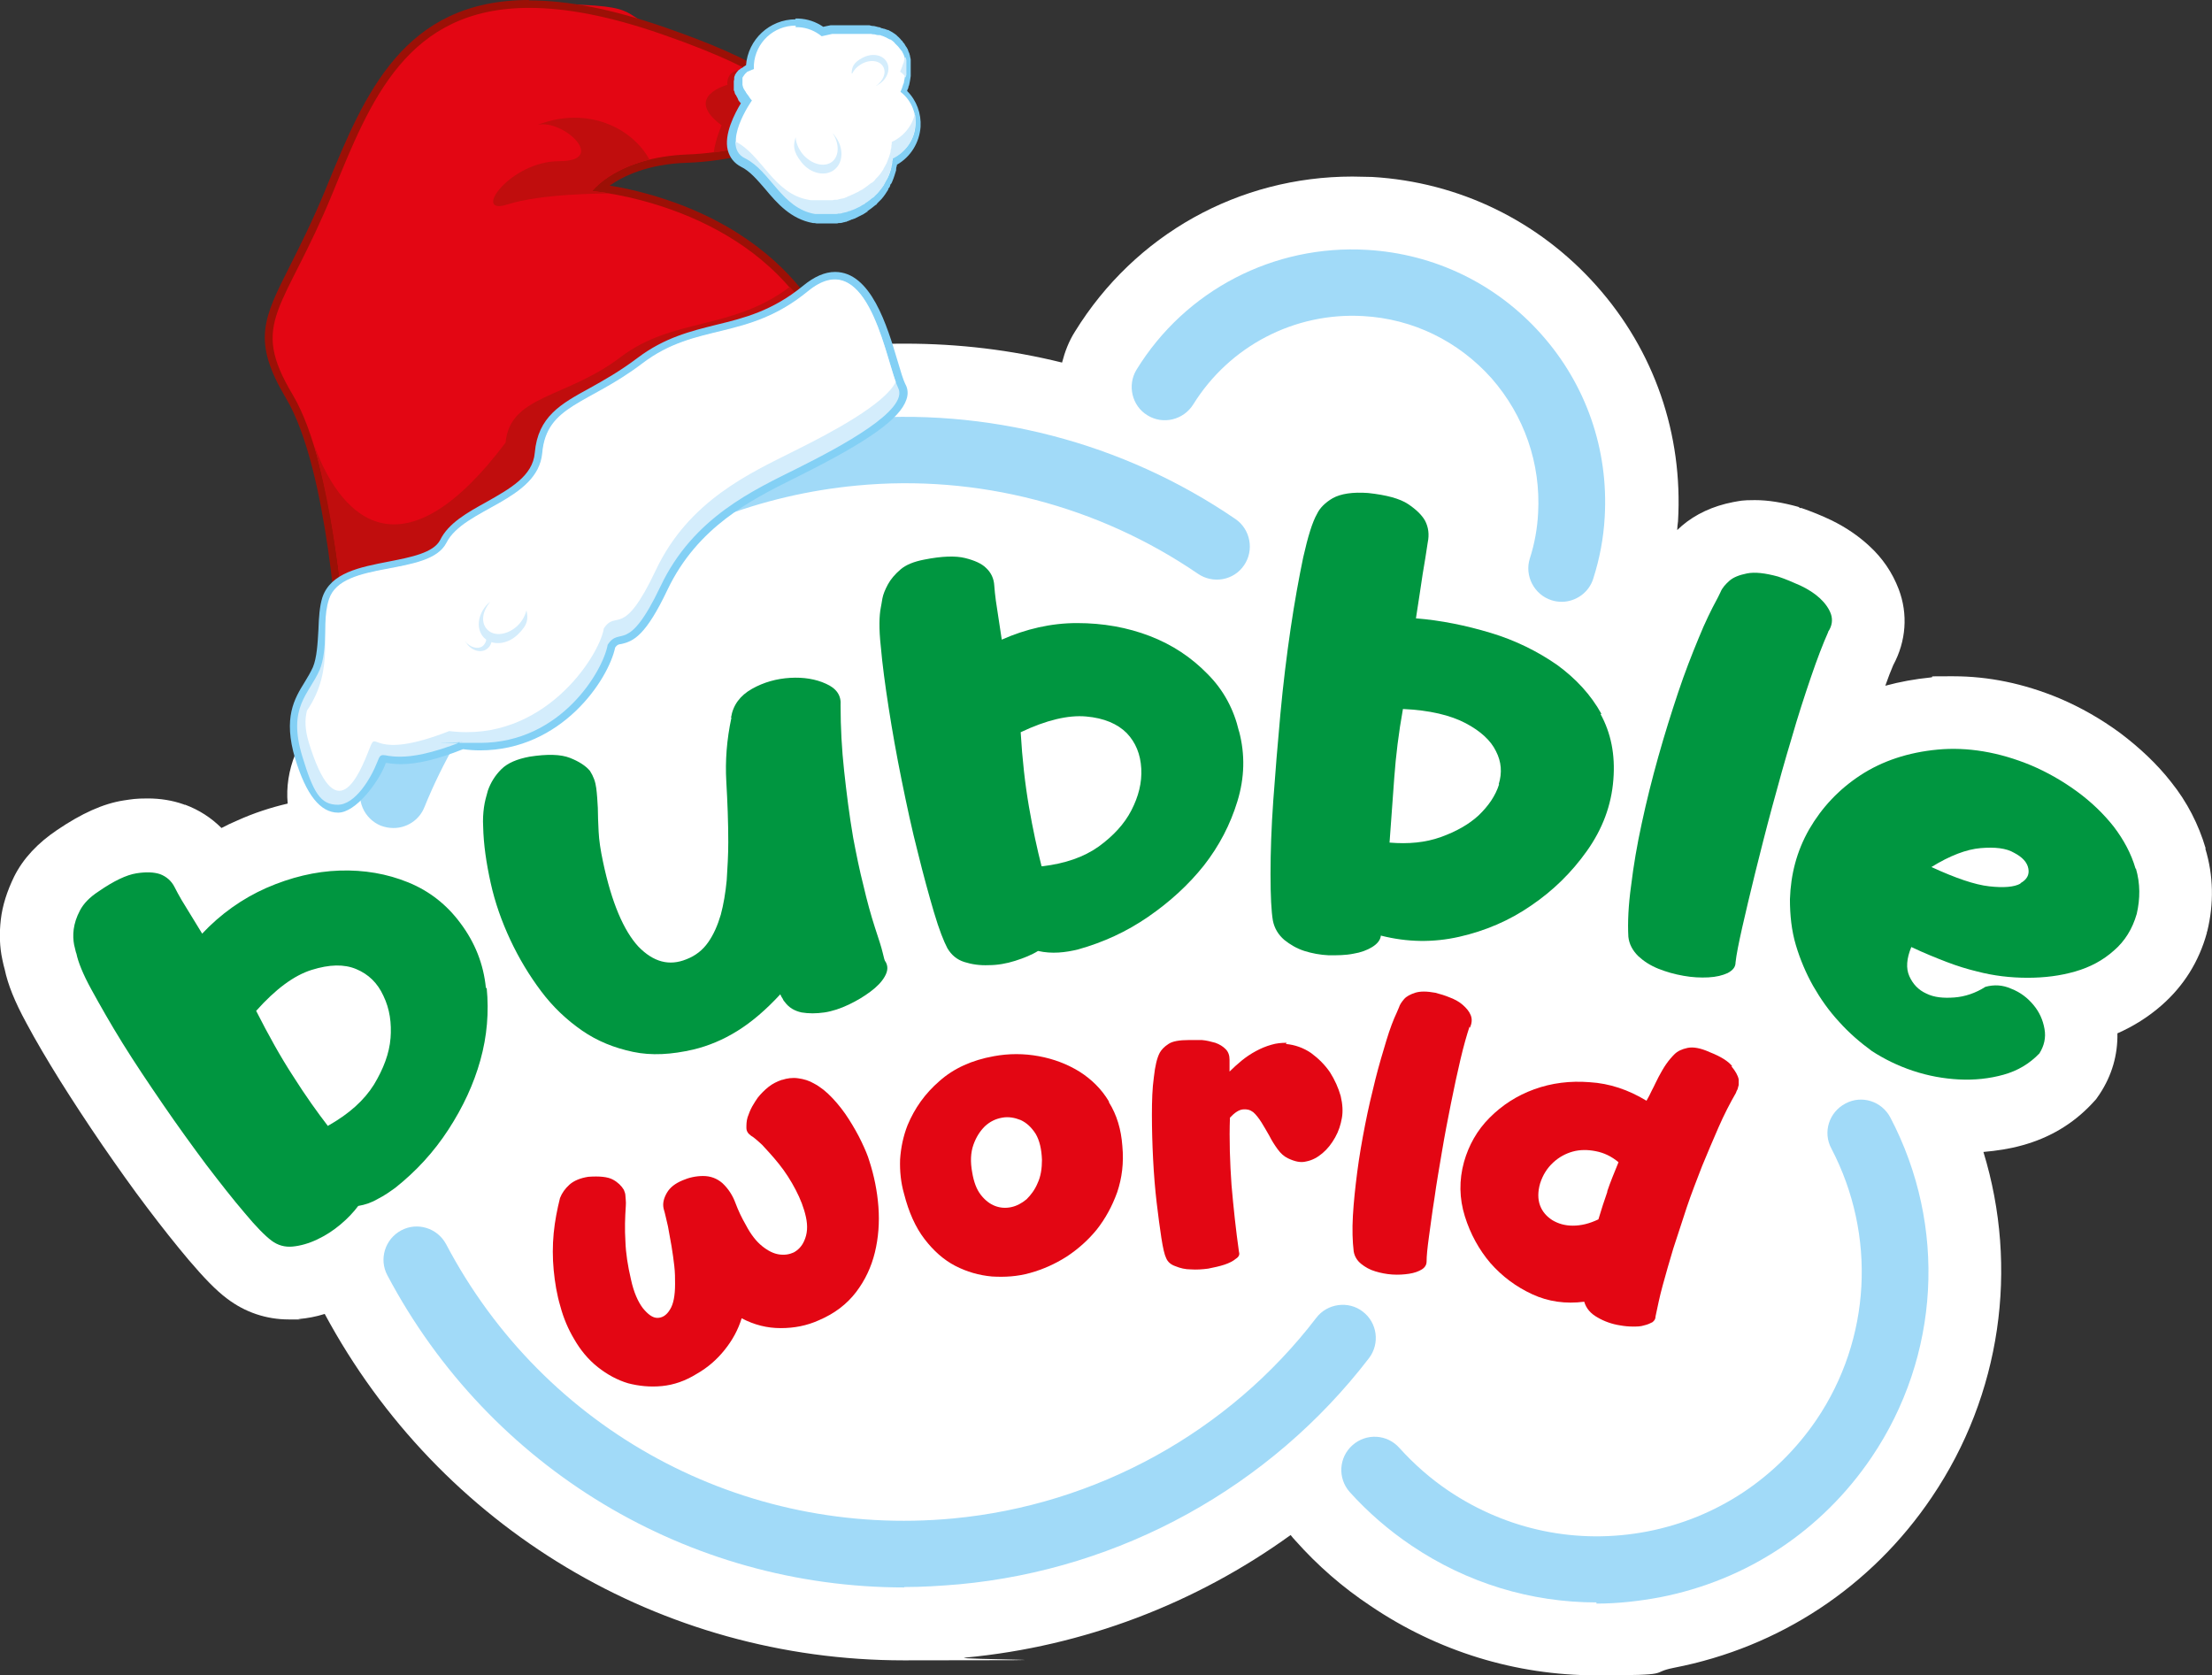 <?xml version="1.0" encoding="UTF-8"?>
<svg id="Livello_1" xmlns="http://www.w3.org/2000/svg" version="1.1" viewBox="0 0 561.3 425.1">
  <rect x="0" y="0" width="561.3" height="425.1" fill="#333333" stroke="none"/>
  <!-- Generator: Adobe Illustrator 29.1.0, SVG Export Plug-In . SVG Version: 2.1.0 Build 142)  -->
  <defs>
    <style>
      .st0 {
        fill: #83d0f5;
      }

      .st1 {
        fill: #9c1006;
      }

      .st2 {
        fill: #d4edfc;
      }

      .st3 {
        fill: #fff;
      }

      .st4 {
        fill: #e30613;
      }

      .st5 {
        fill: #c00d0d;
      }

      .st6 {
        fill: #009640;
      }

      .st7 {
        fill: #a1daf8;
      }
    </style>
  </defs>
  <g>
    <path class="st3" d="M559.7,215.3c-1.8-6.1-4.7-11.8-8.8-16.9-3.6-4.6-8-8.7-12.9-12.4-4.9-3.6-10-6.5-15.4-8.8-9.1-3.8-18.1-5.6-26.9-5.6s-3.9,0-5.8.3c-4,.4-7.8,1.1-11.5,2.1.7-2,1.4-3.8,2-5.2,3.3-6.1,3.8-13,1.4-19.3-1.6-4.2-4.1-7.9-7.5-11-2.7-2.5-5.9-4.7-9.6-6.5-2.5-1.2-5-2.2-7.6-3.1h-.4c0-.1-.4-.3-.4-.3-4-1.1-7.6-1.7-11-1.7s-3.7.2-5.5.5c-5.2,1-9.6,3.1-13,6-.4.4-.8.7-1.2,1.1,0-.7.1-1.4.2-2.2,1.3-22.1-6-43.3-20.7-59.8-14.7-16.5-34.9-26.3-56.9-27.6-1.6,0-3.3-.1-5-.1h0c-28.9,0-55.2,14.7-70.4,39.3-1.6,2.5-2.6,5.2-3.3,7.9-12.9-3.2-26.2-4.8-39.8-4.8s-10.4.2-15.5.7c-62.3,5.8-115.7,45.5-139.3,103.5-1.6,4-2.3,8.3-1.9,12.5-4.3,1-8.6,2.4-12.8,4.3-1.4.6-2.7,1.2-4,1.9-2.6-2.6-5.7-4.6-9.2-5.9h-.2c0,0-.2-.1-.2-.1-2.8-1-5.9-1.5-9.1-1.5s-4,.2-6.1.5c-5.2.8-10.7,3.3-16.9,7.5-4.9,3.3-8.6,7.2-10.9,11.8-1.8,3.7-3,7.4-3.4,11-.4,3.5-.3,6.9.4,10.1.2,1,.4,1.8.6,2.5.8,3.8,2.5,8.1,5.5,13.6,2.4,4.5,5.3,9.4,8.6,14.7,3.2,5.1,6.8,10.6,10.7,16.3,3.8,5.5,7.6,10.9,11.4,15.9,3.7,4.9,7.2,9.3,10.4,13.1,4,4.7,7,7.8,9.8,9.9,4.6,3.5,10,5.3,15.7,5.3s1.7,0,2.5-.1c2.2-.2,4.4-.6,6.6-1.3,29.2,54.3,85.4,87.9,146.9,87.9s10.5-.2,15.7-.7c29.9-2.8,58.4-13.7,82.5-31.1.4.5.8,1,1.2,1.4,5.6,6.3,12,11.9,19.1,16.6,17,11.5,36.8,17.6,57.2,17.6s13.2-.6,19.7-1.9c26.9-5.2,50.2-20.6,65.5-43.3,17.6-26,22.1-58.2,13.1-87.6,3.4-.3,6.7-.8,9.9-1.7,6.9-1.9,12.8-5.4,17.6-10.5l1.1-1.2.9-1.3c3.1-4.7,4.6-9.9,4.5-15.4,4.1-1.8,7.9-4.2,11.2-7.1,5.6-4.9,9.5-11.1,11.5-18.4v-.2c0,0,.1-.2.1-.2,1.7-7,1.6-14.1-.5-21Z"/>
    <g>
      <path class="st4" d="M198.5,274c1.2-.4,2.6-.6,4-.4,1.5.2,2.8.6,4,1.3,1.7.9,3.2,2.1,4.8,3.8,1.5,1.6,2.9,3.4,4.1,5.3,1.2,1.9,2.3,3.8,3.2,5.7.9,1.9,1.6,3.5,2,4.9,1.2,3.7,2,7.6,2.3,11.6.3,4,0,7.9-.9,11.6-.9,3.7-2.5,7.1-4.8,10.1-2.3,3-5.4,5.4-9.4,7.1-3.1,1.4-6.3,2-9.7,2-3.4,0-6.7-.8-9.9-2.5-.9,2.9-2.3,5.5-4.3,8-2,2.5-4.3,4.5-7.1,6.1-2.9,1.8-5.8,2.8-8.8,3.1-3,.3-5.9,0-8.6-.7-2.7-.8-5.3-2.2-7.7-4.1-2.4-1.9-4.4-4.3-6-7.1-1.5-2.5-2.7-5.3-3.5-8.3-.9-3-1.4-6.1-1.7-9.2-.3-3.1-.3-6.3,0-9.4.3-3.1.9-6.1,1.6-8.9.5-1.3,1.3-2.4,2.4-3.4,1.1-1,2.8-1.7,4.8-2,2.8-.2,4.9,0,6.2.7,1.3.7,2.2,1.6,2.8,2.6.2.5.4,1,.4,1.5,0,.5.2,1.5.1,2.6-.2,2.9-.3,5.9-.1,9,.1,3,.6,6.2,1.4,9.6.7,3.3,1.8,5.7,3,7.3,1.3,1.6,2.5,2.5,3.7,2.5,1.2,0,2.3-.6,3.2-2.1.9-1.4,1.3-3.6,1.3-6.5,0-1.4,0-2.9-.2-4.6-.2-1.6-.4-3.3-.7-5-.3-1.7-.6-3.4-.9-5-.4-1.6-.7-3.2-1.1-4.5-.3-1.3,0-2.6.8-4,.8-1.4,2.1-2.4,4-3.2,1.6-.7,3.4-1.1,5.2-1.1,1.9,0,3.5.6,4.9,1.8,1.5,1.4,2.6,3.1,3.3,5,.7,1.9,1.6,3.8,2.7,5.7,1.2,2.3,2.6,4.1,4.1,5.3,1.5,1.2,2.9,1.9,4.3,2.1,1.4.2,2.6,0,3.7-.5,1.1-.6,2-1.5,2.6-2.8.9-1.9,1-3.9.5-6.2-.5-2.3-1.4-4.6-2.6-6.9-1.2-2.3-2.6-4.5-4.2-6.5-1.6-2-3.1-3.6-4.3-4.9-1.5-1.4-2.4-2.1-2.8-2.3-.7-.5-1.2-1.1-1.2-2,0-.8,0-1.7.3-2.7.3-.9.7-1.9,1.2-2.8.5-.9,1-1.6,1.4-2.2.8-1,1.7-1.9,2.7-2.7,1-.8,2.2-1.4,3.4-1.8Z"/>
      <path class="st4" d="M281.4,279.5c-1.9-3.2-4.5-5.7-7.5-7.6-3.1-1.9-6.5-3.2-10.3-3.9-3.8-.7-7.6-.7-11.4,0-5.6,1-10.2,3.1-13.8,6.3-3.7,3.2-6.3,6.9-8.1,11.2-1.1,2.8-1.7,5.7-1.9,8.7-.1,3,.2,5.9,1,8.7,1.2,4.7,2.9,8.5,5.2,11.5,2.3,3,4.9,5.3,7.8,6.8,2.9,1.5,6,2.4,9.3,2.7,3.3.2,6.5,0,9.7-.9,3.2-.9,6.2-2.2,9.2-4.1,2.9-1.9,5.5-4.2,7.7-6.9,2.2-2.8,3.9-5.9,5.2-9.5,1.2-3.6,1.7-7.4,1.3-11.7-.3-4.2-1.4-7.9-3.4-11.1ZM263.3,300.2c-.7,1.7-1.7,3-2.8,4.1-1.2,1-2.5,1.7-3.9,2-1.4.3-2.8.2-4.1-.3-1.3-.5-2.5-1.4-3.6-2.8-1.1-1.4-1.8-3.3-2.2-5.7-.5-2.7-.4-5,.3-7,.7-2,1.7-3.5,2.9-4.7,1.3-1.2,2.7-1.9,4.4-2.2,1.6-.3,3.2,0,4.7.6,1.5.7,2.7,1.8,3.8,3.5,1,1.7,1.5,3.9,1.6,6.6,0,2.2-.3,4.2-1.1,5.9Z"/>
      <path class="st4" d="M326.3,264.9c2.3.2,4.5,1,6.4,2.3,1.9,1.4,3.5,3,4.8,4.9,1.2,1.9,2.1,3.9,2.7,6,.5,2.1.6,4,.3,5.6-.3,1.7-.8,3.3-1.7,4.9-.9,1.6-1.9,2.9-3.2,4-1.3,1.1-2.6,1.8-4.1,2.1-1.5.4-3,0-4.7-.8-1-.5-1.8-1.2-2.6-2.3-.8-1.1-1.5-2.2-2.1-3.4-.7-1.2-1.3-2.3-2-3.4-.7-1.1-1.4-2-2.1-2.6-.8-.6-1.6-.8-2.6-.7-1,.1-2.1.8-3.3,2.1-.2,5.7,0,11.4.4,17.1.5,5.7,1.1,11.4,1.9,17,.2.6,0,1.2-.8,1.7-.7.6-1.7,1.1-2.9,1.5-1.2.4-2.6.7-4.1,1-1.5.2-3,.3-4.4.2-1.4,0-2.7-.3-3.9-.8-1.2-.4-2-1.1-2.4-2.1-.4-.8-.8-2.5-1.2-5.1-.4-2.6-.8-5.6-1.2-9-.4-3.4-.7-7.1-.9-11-.2-3.9-.3-7.7-.3-11.2,0-3.6.1-6.8.5-9.6.3-2.8.8-4.9,1.5-6.2.4-.7,1.1-1.5,2.2-2.2,1-.7,2.8-1,5.2-1,1,0,2.1,0,3.3,0,1.2.1,2.3.4,3.4.7,1.1.4,1.9.9,2.6,1.6.7.7,1,1.6,1,2.7,0,.3,0,.5,0,.8,0,.3,0,.6,0,.9,0,.4,0,.8,0,1.3.9-.9,2-1.9,3.1-2.8,1.1-.9,2.3-1.7,3.6-2.4,1.3-.7,2.5-1.2,3.9-1.6,1.3-.4,2.6-.5,3.9-.5Z"/>
      <path class="st4" d="M372.9,260.5c-.7,2.1-1.5,4.9-2.3,8.3-.8,3.4-1.6,7.1-2.4,11.1-.8,4-1.6,8.1-2.3,12.3-.7,4.2-1.4,8.1-1.9,11.8-.6,3.7-1,7-1.4,9.8-.4,2.9-.6,4.9-.6,6.3,0,.8-.4,1.5-1.2,2-.8.5-1.9.9-3.2,1.1-1.3.2-2.7.3-4.3.2-1.5-.1-3-.4-4.3-.8-1.4-.4-2.6-1.1-3.6-1.9-1-.8-1.7-1.9-1.9-3.2-.3-2.5-.4-5.5-.2-9,.2-3.5.6-7.2,1.1-11.1.5-3.9,1.2-7.9,2-12,.8-4.1,1.7-7.9,2.6-11.5.9-3.6,1.9-6.9,2.8-9.9.9-3,1.8-5.3,2.6-7,.1-.2.3-.7.6-1.4.2-.7.7-1.4,1.3-2.1.6-.7,1.6-1.2,2.8-1.6,1.3-.4,2.9-.4,5.1,0,1.2.3,2.5.7,3.7,1.2,1.3.5,2.4,1.1,3.3,1.9.9.8,1.6,1.6,2,2.6.4,1,.3,2-.2,3.2Z"/>
      <path class="st4" d="M439.6,270.6c-1-1.3-2.9-2.5-5.7-3.6-2.4-1.1-4.3-1.4-5.7-1.1-1.4.3-2.5.8-3.3,1.6-.7.7-1.4,1.5-2.1,2.5-.7,1-1.3,2.1-1.9,3.2-.6,1.1-1.1,2.3-1.7,3.4-.5,1.1-1,2-1.4,2.7-4.6-2.8-9.4-4.4-14.4-4.7-5-.4-9.7.2-14.1,1.8-4.4,1.6-8.1,4-11.3,7.2-3.2,3.2-5.3,7-6.5,11.2-1.3,4.7-1.2,9.3.2,13.8,1.4,4.5,3.6,8.5,6.5,11.9,3,3.4,6.5,6,10.6,7.9,4.1,1.9,8.5,2.5,13.2,1.9.5,1.7,1.6,3,3.4,4,1.7,1,3.7,1.7,5.7,2,1.1.2,2.2.3,3.2.3,1.1,0,2,0,2.9-.3.9-.2,1.5-.5,2.1-.8.5-.4.8-.8.8-1.5.5-2.3,1-4.9,1.8-7.8.8-2.9,1.7-6.1,2.7-9.4,1.1-3.3,2.2-6.8,3.4-10.4,1.2-3.6,2.6-7.1,3.9-10.5,1.4-3.4,2.8-6.7,4.2-9.9,1.4-3.2,2.9-6.1,4.4-8.7.1-.3.2-.6.4-.9.1-.3.2-.7.3-1.1,0-.4,0-.8,0-1.4-.2-1-.8-2.1-1.9-3.4ZM407.9,302.3c-.8,2.3-1.6,4.7-2.3,7.1-2.3,1.1-4.4,1.6-6.5,1.6-2,0-3.7-.5-5.2-1.4-1.4-.9-2.5-2.1-3.1-3.7-.6-1.6-.6-3.5,0-5.6.7-2.2,1.8-3.9,3.3-5.3,1.5-1.4,3.2-2.3,5-2.8,1.8-.5,3.8-.5,5.8-.1,2.1.4,4,1.3,5.8,2.8-1.1,2.7-2.1,5.1-2.9,7.5Z"/>
      <path class="st7" d="M99.8,210.1c-1.1,0-2.1-.2-3.2-.6-4.3-1.8-6.4-6.7-4.6-11,21-51.6,68.5-86.9,123.9-92.1,34.4-3.2,69.1,5.8,97.6,25.3,3.8,2.6,4.8,7.9,2.2,11.7-2.6,3.9-7.9,4.8-11.7,2.2-25.3-17.3-56-25.3-86.5-22.4-49.1,4.6-91.2,35.8-109.8,81.6-1.3,3.3-4.5,5.3-7.8,5.3ZM229.5,402.8c-54.8,0-105.2-30.1-131.2-79.2-2.2-4.1-.6-9.2,3.5-11.4,4.1-2.2,9.2-.6,11.4,3.5,24.9,47.3,75.3,74.6,128.6,69.6,36.3-3.4,70-21.9,92.2-50.9,2.8-3.7,8.2-4.4,11.8-1.6,3.7,2.8,4.4,8.1,1.6,11.8-25.1,32.7-63,53.6-104,57.4-4.7.4-9.3.7-14,.7Z"/>
      <path class="st7" d="M405.1,406.6c-16.6,0-32.8-4.9-46.9-14.4-5.8-3.9-11.1-8.5-15.7-13.6-3.1-3.5-2.8-8.8.7-11.9,3.5-3.1,8.8-2.8,11.9.7,3.7,4.1,7.9,7.8,12.5,10.9,14.9,10,32.7,13.7,50.4,10.3,17.6-3.4,32.8-13.5,42.9-28.3,13.9-20.5,15.3-46.9,3.8-68.9-2.2-4.1-.6-9.2,3.6-11.4,4.1-2.2,9.2-.6,11.4,3.6,14.4,27.5,12.6,60.5-4.8,86.2-12.6,18.6-31.6,31.2-53.7,35.5-5.4,1-10.8,1.6-16.1,1.6Z"/>
      <path class="st7" d="M396.3,152.7c-.8,0-1.7-.1-2.6-.4-4.4-1.4-6.9-6.2-5.5-10.6,1.2-3.7,1.9-7.6,2.1-11.5.7-12.6-3.5-24.7-11.8-34.2-8.4-9.4-19.9-15.1-32.6-15.8-17.4-1-33.9,7.6-43.1,22.4-2.5,4-7.7,5.2-11.6,2.8-4-2.4-5.2-7.7-2.8-11.6,12.4-20.2,34.9-31.8,58.5-30.4,17.1,1,32.8,8.6,44.2,21.4,11.4,12.8,17.1,29.3,16.1,46.4-.3,5.4-1.3,10.6-2.9,15.6-1.1,3.6-4.5,5.9-8,5.9Z"/>
      <path class="st6" d="M123.3,250.7c-.6-6.1-2.8-11.6-6.5-16.5-3.4-4.6-7.8-8.1-13.2-10.3-5.4-2.2-11.2-3.2-17.4-3-6.2.2-12.4,1.7-18.6,4.4-6.1,2.7-11.6,6.6-16.3,11.6-1.7-2.8-3.5-5.7-5.2-8.5-.7-1.2-1.3-2.3-1.8-3.3-.8-1.6-2.1-2.7-3.7-3.3-1.5-.5-3.5-.6-6-.2-2.5.4-5.7,1.9-9.6,4.6-2.3,1.5-3.8,3.1-4.7,4.8-.9,1.7-1.4,3.3-1.6,4.8-.2,1.5-.1,2.8.1,3.9.3,1.1.4,1.9.6,2.3.4,2,1.6,5.1,3.8,9.1,2.2,4,4.8,8.6,7.9,13.6,3.1,5,6.6,10.2,10.3,15.6,3.7,5.4,7.4,10.5,10.9,15.2,3.6,4.7,6.8,8.8,9.8,12.3,2.9,3.5,5.2,5.8,6.8,7,1.6,1.2,3.4,1.7,5.4,1.5,2-.2,4.1-.8,6.2-1.8,2.1-1,4-2.2,5.9-3.8,1.8-1.5,3.3-3.1,4.5-4.7,1.8-.3,3.5-.9,5-1.8,1.6-.8,3-1.8,4.4-2.8,5.3-4.2,9.8-9.1,13.5-14.8,3.7-5.7,6.4-11.5,8.1-17.6,1.7-6.1,2.2-12.2,1.6-18.3ZM99.1,263.4c-.3,3.9-1.8,7.8-4.2,11.8-2.5,4-6.3,7.4-11.4,10.3,0,0-.2.1-.3.2-2.7-3.5-5.7-7.7-8.8-12.6-3.2-4.9-6.3-10.5-9.4-16.6,4.9-5.5,9.6-9,14.1-10.4,4.5-1.4,8.2-1.5,11.3-.2,3.1,1.3,5.4,3.5,6.9,6.8,1.6,3.3,2.1,6.9,1.8,10.8Z"/>
      <path class="st6" d="M185.5,182.1c.5-3.2,2.3-5.6,5.3-7.3,3-1.7,6.3-2.6,9.7-2.8,3.4-.2,6.5.3,9.1,1.5,2.7,1.2,3.9,3,3.7,5.5,0,5.6.3,11.1.9,16.6.6,5.5,1.3,11.2,2.3,17,.8,4.2,1.6,8.2,2.6,12.1.9,3.9,1.9,7.5,2.9,10.6,1,3,1.7,5.2,2,6.5.3,1.3.5,2.1.7,2.2.7,1.2.6,2.4-.2,3.8-.8,1.4-2,2.6-3.6,3.8-1.6,1.2-3.4,2.3-5.5,3.3-2.1,1-4.2,1.7-6.2,2-2.1.3-4,.3-5.8,0-1.8-.4-3.2-1.2-4.3-2.7-.2-.2-.4-.5-.5-.8-.2-.3-.4-.6-.6-1.1-3.6,3.9-7.2,7-10.9,9.3-3.7,2.3-7.4,3.8-11.1,4.7-5.6,1.3-10.7,1.6-15.4.6-4.7-1-9-2.7-12.9-5.4-3.9-2.7-7.4-6-10.4-10-3-4-5.6-8.3-7.8-13-2.2-4.7-3.9-9.5-5-14.5-1.1-5-1.8-9.7-1.9-14.3-.1-1.7,0-3.3.2-4.8.2-1.5.6-2.9,1-4.3.7-2,1.8-3.8,3.4-5.4,1.6-1.6,4-2.6,7.2-3.2,4.5-.7,7.9-.6,10.2.3,2.3.9,4,2,5.1,3.3.9,1.4,1.4,2.8,1.6,4.4.2,1.5.3,3.2.4,5,0,1.8.1,3.8.2,6,.1,2.2.5,4.8,1.1,7.6,2.2,10.5,5.3,17.6,9,21.6,3.8,3.9,7.8,5,12.2,3.2,2.3-.9,4.1-2.3,5.5-4.3,1.4-2,2.4-4.3,3.2-7,.7-2.6,1.2-5.6,1.5-8.7.2-3.2.4-6.4.4-9.7,0-5.1-.2-10.2-.5-15.4-.3-5.2.1-10.6,1.3-16.2Z"/>
      <path class="st6" d="M314.4,185.6c-1.3-5.6-3.9-10.5-8-14.6-4.1-4.2-8.9-7.4-14.6-9.6-5.7-2.2-11.9-3.3-18.5-3.3-6.6,0-13,1.5-19.1,4.2-.5-3.3-1-6.6-1.5-9.9-.2-1.4-.3-2.6-.4-3.8-.1-1.8-.8-3.3-2.1-4.5-1.1-1.1-2.9-1.9-5.3-2.5-2.4-.6-5.9-.5-10.4.4-2.6.5-4.6,1.3-6,2.5-1.4,1.2-2.5,2.5-3.2,3.8-.7,1.3-1.2,2.5-1.4,3.6-.2,1.1-.3,1.9-.4,2.3-.4,2-.5,5.3,0,9.8.4,4.6,1.1,9.8,2,15.6.9,5.8,2,12,3.3,18.4,1.3,6.4,2.6,12.5,4.1,18.3,1.4,5.7,2.8,10.8,4.1,15.2,1.3,4.4,2.5,7.4,3.4,9.1,1,1.7,2.4,2.9,4.3,3.5,1.9.6,3.9.9,6.2.8,2.2,0,4.5-.4,6.7-1.1,2.2-.7,4.2-1.5,5.8-2.5,1.8.4,3.5.5,5.2.4,1.7-.1,3.4-.4,5-.8,6.4-1.8,12.3-4.5,17.8-8.3,5.5-3.8,10.2-8.1,14.1-13,3.9-5,6.7-10.4,8.5-16.3,1.8-5.9,2-11.8.4-17.8ZM287.1,205.6c-1.8,3.5-4.6,6.5-8.3,9.2-3.8,2.7-8.5,4.3-14.2,5-.1,0-.2,0-.3,0-1.1-4.3-2.2-9.3-3.2-15.1-1-5.8-1.7-12.1-2.1-18.9,6.5-3.1,12.1-4.4,16.6-4,4.6.4,8,1.9,10.3,4.2,2.3,2.4,3.5,5.4,3.7,9,.2,3.6-.7,7.1-2.5,10.6Z"/>
      <path class="st6" d="M406.4,181.2c-2.7-4.9-6.5-9-11.3-12.5-4.9-3.4-10.5-6.2-16.8-8.1-6.3-1.9-12.7-3.2-19-3.7.7-4.6,1.3-8.4,1.7-11.2.5-2.8.9-5.5,1.3-8.1.4-1.9.2-3.8-.7-5.5-.8-1.4-2.2-2.8-4.3-4.2-2.1-1.4-5.5-2.3-10.1-2.8-4-.3-7,.2-9,1.3-1.9,1.1-3.3,2.5-4,4-1.2,2.1-2.3,5.7-3.5,11-1.1,5.3-2.2,11.3-3.2,18.1-1,6.8-1.9,14.1-2.6,21.7-.7,7.6-1.3,15-1.8,21.9-.5,7-.7,13.2-.7,18.7,0,5.5.2,9.5.6,11.8.4,2,1.4,3.6,2.9,4.9,1.5,1.2,3.2,2.2,5.1,2.8,1.9.6,4,1,6.2,1.1,2.2,0,4.2,0,6.2-.4,1.9-.3,3.5-.9,4.8-1.7,1.3-.8,2.1-1.8,2.2-2.9,6.7,1.7,13.3,1.8,19.9.3,6.6-1.5,12.7-4.1,18.2-7.9,5.6-3.8,10.3-8.4,14.2-13.9,3.9-5.5,6.2-11.5,6.7-18.1.5-6.3-.6-11.8-3.3-16.7ZM380.4,199c-.9,2.9-2.7,5.5-5.2,7.9-2.5,2.3-5.7,4.1-9.6,5.5-3.9,1.4-8.2,1.8-13,1.4.4-5.4.8-10.9,1.2-16.5.4-5.5,1.1-11.3,2.2-17.4,6.8.3,12.1,1.6,15.9,3.6,3.8,2,6.4,4.4,7.7,7.1,1.4,2.7,1.6,5.5.7,8.4Z"/>
      <path class="st6" d="M463.9,160.4c-1.3,2.9-2.8,6.8-4.4,11.5-1.6,4.7-3.3,9.9-4.9,15.5-1.7,5.6-3.3,11.4-4.9,17.3-1.6,5.9-3,11.5-4.3,16.7-1.3,5.3-2.4,9.9-3.3,13.9-.9,4-1.5,7-1.7,8.9,0,1.2-.7,2-2,2.7-1.3.6-2.9,1-4.9,1.1-2,.1-4.1,0-6.3-.4-2.3-.4-4.4-1-6.4-1.8-2-.8-3.7-1.9-5.1-3.2-1.4-1.4-2.3-3-2.5-4.9-.2-3.6,0-8,.7-13,.6-5,1.5-10.3,2.7-15.8,1.2-5.6,2.6-11.2,4.2-16.9,1.6-5.7,3.3-11.1,5-16.2,1.7-5.1,3.5-9.7,5.2-13.8,1.7-4.2,3.3-7.4,4.6-9.8.2-.3.5-1,1-2,.4-1,1.2-1.9,2.2-2.8,1-.9,2.5-1.5,4.5-1.9,2-.4,4.6-.1,7.9.8,1.8.6,3.7,1.4,5.7,2.3,1.9.9,3.6,2,4.9,3.2,1.3,1.2,2.3,2.6,2.8,4,.5,1.5.3,3-.7,4.5Z"/>
      <path class="st6" d="M541.9,220.4c-1.1-3.8-3-7.3-5.5-10.6-2.6-3.3-5.7-6.3-9.4-9-3.7-2.7-7.6-4.9-11.6-6.6-8.2-3.4-16.2-4.7-23.7-4-7.5.7-14.1,2.9-19.6,6.5-5.5,3.6-9.8,8.2-13,13.7-3.2,5.6-4.7,11.5-4.9,17.8,0,4,.4,7.9,1.5,11.6,1.1,3.7,2.6,7.2,4.4,10.4,1.9,3.3,4,6.3,6.6,9.1,2.5,2.8,5.3,5.2,8.3,7.4,3.1,2,6.5,3.7,10.4,5,3.9,1.3,7.8,2,11.7,2.2,3.9.2,7.7-.2,11.3-1.2,3.6-1,6.6-2.8,9.1-5.4,1.2-1.9,1.7-4,1.3-6.2-.4-2.3-1.3-4.3-2.8-6.1-1.5-1.8-3.3-3.2-5.6-4.1-2.2-1-4.4-1.1-6.6-.5-2.5,1.6-5.2,2.5-7.9,2.7-2.7.2-5.1,0-7.1-1-2-.9-3.4-2.4-4.3-4.4-.9-2-.7-4.5.5-7.4,3.4,1.6,6.4,2.8,9,3.8,2.6,1,5.2,1.8,7.7,2.4,4.2,1.1,8.5,1.6,12.8,1.6,4.3,0,8.3-.5,12.1-1.6,3.8-1.1,7-2.8,9.8-5.3,2.8-2.4,4.7-5.5,5.8-9.3.9-3.9.9-7.7-.2-11.5ZM512.7,224.2c-1.6.9-4.3,1.1-7.9.7-3.7-.4-8.6-2.1-14.7-4.9,4.7-2.9,8.9-4.5,12.5-4.8,3.6-.3,6.5,0,8.5,1.2,2.1,1.1,3.3,2.4,3.6,4,.3,1.6-.4,2.8-2,3.7Z"/>
    </g>
  </g>
  <g>
    <g>
      <path class="st4" d="M86.9,164.5c0-.5-2.5-45.6-13.4-63.9-8.4-14.1-5.6-19.5,1-32.7,2.5-5,5.6-11.1,9-19.4l.4-1C93.3,24.6,103,1,134.3,1s20.9,2.2,34.1,6.8c23.7,8.2,34.7,15.3,33.7,21.7-1.2,8-20.3,10.4-27.6,10.7-12.7.5-19.5,5.1-22.1,7.5,8,1.1,37.8,6.7,53.4,30.7,1.9,2.9,2.3,6.3,1.2,10-3.8,12.5-25,29.3-62.9,49.8-28.1,15.2-55.5,27-55.8,27.1l-1.3.6v-1.4Z"/>
      <path class="st1" d="M134.3,2c9.2,0,20.2,2,33.7,6.7,59.5,20.6,24.2,29.9,6.4,30.5-17.8.7-24.2,9.3-24.2,9.3,0,0,36.7,2.8,54.7,30.5,18,27.7-117.1,85.6-117.1,85.6,0,0-2.4-45.7-13.5-64.4-11.2-18.7-2.3-21,10.1-51.2C94,25.5,103.2,2,134.3,2M134.3,0h0c-32,0-41.8,24-51.3,47.1l-.4,1c-3.4,8.2-6.5,14.3-9,19.3-6.8,13.5-9.7,19.1-1,33.7,10.8,18.1,13.2,63,13.2,63.5v2.9c.1,0,2.8-1.1,2.8-1.1,4.5-1.9,110.2-47.5,119.3-77.6,1.2-4,.8-7.7-1.3-10.9-5.3-8.1-15.7-19.3-35.1-26.4-6.9-2.5-12.9-3.8-16.8-4.4,3.3-2.3,9.5-5.5,19.7-5.8,9.3-.3,27.3-3.2,28.6-11.6,1.1-7.1-9.9-14.3-34.4-22.8-13.3-4.6-24.5-6.8-34.4-6.8h0Z"/>
    </g>
    <path class="st5" d="M150.3,48.5s4-5.4,14.5-8c-4.2-7.8-15.5-13.8-28.4-8.8,6.4-1.6,18,9.2,5.5,9.2s-22.3,13.9-13.2,11c8.6-2.8,24.4-2.8,26.1-2.8-2.8-.5-4.5-.6-4.5-.6Z"/>
    <path class="st5" d="M184.7,21.5s-11.5,2.9-1.6,10.3c0,0-1.5,3.4-2,6.9,14.8-1.9,32-8.6,8.4-21-5.7-.4-4.9,3.9-4.9,3.9Z"/>
    <path class="st5" d="M205,78.9c-2.1-3.3-2.1-3.5-4.6-6.1-14.7,11.1-29.6,7.7-42.9,17.8-13.8,10.5-28.1,9.6-29.2,21.7-25.6,34-41.3,20.3-48.5.9,6.8,25.3,8,51.2,8,51.2,0,0,135.1-57.9,117.1-85.6Z"/>
    <g>
      <path class="st2" d="M85.7,205.1c-4,0-7.4-4.4-10-13-3-10-.3-14.4,2.3-18.6.8-1.3,1.6-2.5,2.2-3.9,1.1-2.5,1.3-6.2,1.5-9.8.2-3,.3-5.9,1-8,1.9-5.7,9.1-7.1,16.1-8.4,5.9-1.1,11.9-2.3,13.8-6,2-4,6.5-6.5,11.3-9.2,6-3.4,12.3-6.8,12.8-13.3.8-8.6,6.1-11.6,13.4-15.6,3.7-2,7.8-4.3,12.4-7.8,6.7-5.1,13.2-6.7,19.6-8.2,7.1-1.7,14.4-3.5,22.4-10.1,2.6-2.1,5.1-3.2,7.5-3.2,8.4,0,12.3,13.3,14.9,22,.8,2.6,1.4,4.8,2,5.9.5,1,.6,2.1.2,3.2-1.8,5.7-15,12.9-26.2,18.5l-2,1c-11,5.5-24.7,12.3-32.4,28.5-5.7,12.1-8.6,12.7-11,13.2-1,.2-1.6.3-2.4,1.5-1.5,7.7-12.9,25.5-33.3,25.5h0c-1.5,0-3,0-4.5-.3-6.5,2.5-11.6,3.8-15.7,3.8s-2.6-.2-3.4-.3c-.4,0-.7-.1-.9-.1s-.1,0-.1,0c0,0-.2.2-.5,1-1.7,4.3-5.8,11.6-11,11.6Z"/>
      <path class="st0" d="M211.9,71c10.1,0,13.6,22.7,16,27.4,2.9,5.6-14.5,14.9-25.5,20.4-11,5.5-26.5,12.4-34.8,30-8.4,17.6-10.2,9.9-13.4,14.8-1.1,6.4-11.7,24.9-32.4,24.9s-3,0-4.6-.3c-7.9,3.1-12.6,3.8-15.6,3.8s-3.5-.4-4.3-.4-1,.3-1.5,1.6c-1.7,4.4-5.7,11-10.1,11s-6.2-3.1-9-12.3c-3.8-12.5,1.7-15.7,4.4-21.9,2.1-4.9,1-13.5,2.5-17.9,3.3-10,25.4-5.6,29.8-14.3,4.4-8.7,23.2-10.7,24.3-22.8,1.1-12.2,11.6-12.2,25.4-22.7,13.8-10.5,26.5-5.6,42-18.3,2.6-2.1,4.8-3,6.8-3M211.9,69c-2.6,0-5.3,1.2-8.1,3.5-7.8,6.4-15,8.2-22,9.9-6.4,1.6-13.1,3.2-20,8.4-4.5,3.4-8.6,5.7-12.2,7.7-7.3,4-13.1,7.2-13.9,16.4-.5,5.9-6.3,9.1-12.3,12.5-4.7,2.6-9.6,5.3-11.7,9.6-1.7,3.3-7.5,4.4-13.1,5.5-7.2,1.4-14.7,2.8-16.8,9.1-.7,2.2-.9,5.1-1,8.2-.2,3.5-.4,7.1-1.4,9.5-.6,1.3-1.3,2.5-2.1,3.8-2.6,4.2-5.5,9-2.4,19.4,2.8,9.2,6.4,13.7,10.9,13.7s10.2-7.7,12-12.3c0-.1,0-.2.1-.3,0,0,.2,0,.3,0,.8.1,1.9.3,3.5.3,4.1,0,9.3-1.2,15.8-3.8,1.5.2,2.9.3,4.3.3,20.8,0,32.6-18,34.3-26.1.5-.7.8-.8,1.6-.9,3.1-.7,6.2-2.2,11.7-13.8,7.6-15.9,21.1-22.7,31.9-28.1.7-.3,1.3-.7,2-1,17.2-8.6,25.1-14.3,26.7-19.1.5-1.4.4-2.8-.3-4-.5-1-1.2-3.3-1.9-5.7-2.7-9.1-6.8-22.7-15.9-22.7h0Z"/>
    </g>
    <path class="st3" d="M153.2,159.5c3.2-5,4.8,3,13.2-14.8,8.4-17.8,24.1-24.7,35.2-30.3,9.3-4.6,23-11.9,25.7-17.5-3-8.1-7.8-34.9-22.3-23-15.5,12.7-28.2,7.8-42,18.3-13.8,10.5-24.3,10.5-25.4,22.7-1.1,12.2-19.9,14.1-24.3,22.8-4.4,8.7-26.5,4.3-29.8,14.3-2.6,7.8,1.8,17.4-5.6,28.3-.6,2.3-.5,4.8.4,7.9,6.9,22.7,12.7,8.9,15.6,1.4,1.8-4.6.2,3.7,20.1-4.1,24,3,38-19,39.2-25.9Z"/>
    <g>
      <path class="st2" d="M133.6,154.8c-.3,1.3-1,2.7-2.2,3.9-2.5,2.4-5.9,2.9-7.7,1.1s-1.3-4.7.7-7.1c-.2.2-.4.3-.6.5-2.6,2.6-3.1,6.4-1,8.6,2.1,2.1,5.9,1.8,8.6-.8s2.6-4.1,2.2-6.1Z"/>
      <path class="st2" d="M123.5,161.3c0,1.1-.3,2.1-1.1,2.7-1.2.8-3.1.3-4.4-1.3,0,.1.2.3.3.4,1.3,2,3.7,2.7,5.2,1.6,1.2-.8,1.6-2.4,1.2-4-.4.3-.8.5-1.2.6Z"/>
    </g>
    <g>
      <path class="st3" d="M209.1,56c-.3,0-.5,0-.7,0h-.3c-.2,0-.4,0-.6,0h-.2c-.3,0-.5,0-.8-.1-5.3-.9-8.5-4.6-11.5-8.2-2.1-2.4-4-4.7-6.5-6-1.5-.7-2.4-1.9-2.8-3.5-1-4.1,2.3-9.9,3.6-11.9,0-.1-.2-.2-.3-.3l-.2-.3c-.2-.2-.3-.4-.4-.6,0,0-.1-.2-.2-.3-.2-.3-.3-.4-.4-.6,0-.1-.1-.2-.2-.3,0-.2-.2-.3-.2-.5,0-.1,0-.2-.1-.3,0-.2-.1-.3-.1-.5,0-.1,0-.2,0-.3,0-.2,0-.3,0-.4,0,0,0-.2,0-.3,0-.1,0-.3,0-.4,0-.1,0-.2,0-.3,0-.2,0-.3,0-.5,0,0,0-.1,0-.2,0-.2.1-.4.2-.6.2-.4.5-.8.8-1.1h0c.1-.2.3-.3.4-.4h0c.2-.2.3-.3.5-.4h.1c.2-.1.3-.2.5-.3.2-.1.4-.2.6-.2,0-.2,0-.3,0-.5.4-6.1,5.5-10.9,11.6-10.9s.5,0,.8,0c2.2.1,4.3.9,6.1,2.2.7-.2,1.5-.3,2.3-.5h.4c.2,0,.4-.1.6-.2.3,0,.5,0,.7,0,.2,0,.4,0,.6,0,.2,0,.5,0,.7,0h.6c.3,0,.6,0,.9,0h.5c.5,0,1,0,1.4,0,.5,0,1,0,1.4,0h.3c.4,0,.7,0,1.1.1h.4c.3,0,.7.1,1,.2h.2c.4.1.8.2,1.1.3h.2c.4.2.6.2.9.3h.3c.2.2.5.3.7.4h.3c.3.3.6.4.9.6h.1c.3.2.5.4.7.5,0,0,.2.1.3.2.2.1.3.3.5.4.1,0,.2.1.2.2.2.2.4.4.5.5h.1c.2.3.3.5.5.7l.2.2c.1.2.2.3.3.5,0,.1.1.2.2.3,0,.2.2.3.2.5v.3c.2.2.3.5.4.7,0,.1,0,.2,0,.3,0,.2,0,.3.1.5,0,.1,0,.3,0,.4,0,.1,0,.2,0,.4,0,.2,0,.3,0,.4v.2c0,.4,0,.7,0,1h-1c0,.1,1,.1,1,.1v.2c0,.2,0,.4,0,.5v.2c0,.3,0,.5,0,.7,0,.7-.2,1.4-.4,2.1h0c0,.3-.1.6-.2.8-.1.5-.3.9-.5,1.4,2.5,2.2,3.8,5.5,3.6,8.8-.2,3.9-2.5,7.3-5.9,9,0,.1-.1.7-.1.7,0,.3-.1.6-.2.9v.3c-.3,1-.6,1.9-1,2.8-.2.3-.3.6-.4.9v.2c-.3.2-.4.5-.5.7h0c-.5.9-1,1.6-1.6,2.3h-.1c-.2.3-.4.5-.5.7l-.2.2c-.2.2-.4.4-.6.5h-.1c-.6.6-1.3,1.1-2,1.6l-.3.2c-.2.1-.4.2-.6.4h-.3c-.2.3-.4.4-.6.5h-.2c-.4.3-.7.5-1.1.6l-.4.2c-.2,0-.4.1-.5.2-.1,0-.3.1-.4.2-.2,0-.3.1-.5.2-.2,0-.8.2-.9.3-.3,0-.6.1-.9.2,0,0-.8.2-1,.2h-.4c-.2,0-.4.1-.6.1h-.4c-.2,0-.5,0-.7.1h-.2c-.3,0-.6,0-.9,0h0s0,0,0,0Z"/>
      <path class="st0" d="M201.9,6.9c.2,0,.5,0,.7,0,2.3.1,4.3,1,5.9,2.3,0,0,0,0,0,0,.8-.2,1.7-.4,2.7-.6.1,0,.3,0,.4,0,.2,0,.4,0,.7,0,.2,0,.4,0,.6,0,.2,0,.4,0,.6,0,.2,0,.5,0,.7,0,.2,0,.4,0,.6,0,.3,0,.6,0,.9,0,.2,0,.3,0,.5,0,.5,0,.9,0,1.4,0,0,0,0,0,0,0,.5,0,.9,0,1.3,0,.1,0,.3,0,.4,0,.3,0,.6,0,.9,0,.1,0,.3,0,.4,0,.3,0,.6,0,.9.1,0,0,.1,0,.2,0,.4,0,.7.2,1.1.2,0,0,.2,0,.3,0,.3,0,.5.1.7.2.1,0,.2,0,.3.1.2,0,.4.2.7.3,0,0,.2,0,.2.1.3.1.5.3.8.4,0,0,0,0,.1,0,.2.1.4.2.6.4,0,0,.2.1.2.2.2.1.3.2.4.4,0,0,.1.1.2.2.2.2.3.3.5.5,0,0,0,0,.1.1.2.2.3.4.4.5,0,0,.1.2.2.2,0,.1.2.3.3.4,0,0,.1.2.2.3,0,.1.1.3.2.4,0,0,0,.2.1.2,0,.2.2.4.2.6,0,.1,0,.2.1.3,0,.1,0,.2.1.4,0,.1,0,.2,0,.4,0,.1,0,.2,0,.3,0,.1,0,.3,0,.4,0,0,0,.2,0,.3,0,.3,0,.6,0,.9,0,0,0,.2,0,.2,0,.2,0,.3,0,.5,0,0,0,.2,0,.2,0,.2,0,.4,0,.5,0,0,0,0,0,0,0,.6-.2,1.3-.3,1.9,0,0,0,0,0,.1,0,.2-.1.4-.2.6,0,0,0,0,0,0-.2.7-.4,1.3-.7,1.9,0,0,0,0,0,0,2.5,1.9,4,5,3.8,8.4-.2,3.8-2.6,6.9-5.8,8.4,0,0,0,0,0,0,0,.3,0,.6-.1.9,0,.1,0,.2,0,.3,0,.3-.1.6-.2.8,0,0,0,.2,0,.3-.2.9-.5,1.8-.9,2.6,0,0,0,0,0,0-.1.2-.2.5-.4.7,0,0,0,.1-.1.2-.1.2-.3.5-.4.7,0,0,0,0,0,.1-.5.7-1,1.4-1.5,2,0,0,0,0-.1.1-.2.2-.3.4-.5.5,0,0-.1.1-.2.2-.2.2-.4.3-.5.5,0,0,0,0-.1,0-.6.5-1.2,1-1.9,1.4,0,0-.2.1-.2.2-.2.1-.4.2-.6.3,0,0-.2.1-.3.2-.2.1-.4.2-.6.3,0,0-.2,0-.2.1-.3.2-.7.3-1.1.5-.1,0-.2,0-.3.1-.2,0-.3.1-.5.2-.1,0-.3,0-.4.1-.2,0-.3.1-.5.2-.2,0-.3,0-.5.1-.1,0-.3,0-.4.1-.3,0-.6.1-.8.2-.1,0-.2,0-.4,0-.2,0-.4,0-.6.1-.1,0-.3,0-.4,0-.2,0-.4,0-.5,0-.1,0-.2,0-.3,0-.2,0-.4,0-.6,0,0,0-.1,0-.2,0-.3,0-.6,0-.8,0,0,0,0,0,0,0,0,0-.1,0-.2,0h0s0,0,0,0c-.2,0-.4,0-.6,0,0,0-.2,0-.3,0-.2,0-.4,0-.5,0,0,0-.2,0-.2,0-.3,0-.5,0-.7,0-8.5-1.4-11.3-10.9-17.7-14.1-6.4-3.2,1.6-14.5,1.6-14.5-.3-.3-.5-.6-.7-.9,0,0-.1-.2-.2-.3-.1-.2-.3-.4-.4-.5,0-.1-.1-.2-.2-.3,0-.2-.2-.3-.3-.5,0-.1-.1-.2-.2-.3,0-.1-.1-.3-.2-.4,0,0,0-.2-.1-.3,0-.1,0-.3-.1-.4,0,0,0-.2,0-.3,0-.1,0-.2,0-.4,0,0,0-.2,0-.2,0-.1,0-.2,0-.3,0,0,0-.1,0-.2,0-.1,0-.2,0-.3,0,0,0,0,0-.1,0-.1.1-.3.2-.4,0,0,0,0,0,0,.2-.3.4-.6.6-.8,0,0,0,0,0,0,.1,0,.2-.2.3-.3,0,0,0,0,0,0,.1,0,.2-.2.4-.2,0,0,0,0,0,0,.1,0,.3-.1.4-.2,0,0,0,0,0,0,.2,0,.3-.1.5-.2,0,0,0,0,0,0,.2,0,.4-.1.5-.2,0,0,0,0,0,0,0-.4,0-.7,0-1.1.4-5.6,5-9.9,10.6-9.9M201.9,4.9h0c-6.6,0-12.1,5.1-12.6,11.7h0c-.2,0-.4.2-.5.3h-.1c-.2.2-.3.3-.5.4,0,0,0,0-.1,0-.2.1-.3.3-.5.4,0,0,0,0-.1,0-.4.4-.7.8-1,1.3h0c0,0,0,.1,0,.1-.1.2-.2.4-.2.6,0,0,0,.2,0,.3,0,.1,0,.3-.1.6,0,0,0,.2,0,.3,0,.2,0,.4,0,.6,0,.1,0,.2,0,.3,0,.2,0,.4,0,.6,0,.1,0,.2,0,.4,0,.2.1.3.2.5,0,.1,0,.3.1.4,0,.2.2.4.3.5,0,.1.1.3.2.4.1.2.2.4.3.6h0c0,.2.1.3.2.4.1.2.3.4.5.6h0c0,0,0,0,0,0-1.5,2.5-4.4,7.9-3.3,12,.5,1.8,1.6,3.2,3.3,4.1,2.3,1.1,4.2,3.4,6.2,5.7,3,3.6,6.5,7.6,12.1,8.6.3,0,.6,0,.9.1h.2s0,0,0,0c.2,0,.4,0,.6,0,.1,0,.2,0,.3,0,.2,0,.4,0,.6,0h.1s0,0,0,0h.1c.3,0,.6,0,.9,0h.2s0,0,0,0c.2,0,.5,0,.7,0,.1,0,.2,0,.3,0,.2,0,.4,0,.6,0,.1,0,.3,0,.4,0,.2,0,.4,0,.6-.1h.1c0,0,.2,0,.3,0,.3,0,.6-.1.9-.2.1,0,.2,0,.4-.1h.1c.2,0,.3-.1.5-.2.2,0,.4-.1.5-.2.2,0,.3-.1.5-.2.2,0,.4-.1.6-.2,0,0,.2,0,.3-.1h0c.4-.2.8-.4,1.2-.6h0c0,0,.1,0,.2-.1.2-.1.4-.2.6-.3.1,0,.2-.1.3-.2.2-.1.4-.2.6-.4h.2c0-.1,0-.2,0-.2.7-.5,1.4-1,2.1-1.6h.1c.2-.3.4-.5.6-.7l.2-.2c.2-.2.4-.4.6-.6h0c.7-.8,1.2-1.6,1.7-2.4v-.2c.3-.3.4-.5.5-.8v-.2c.3-.3.4-.5.5-.8h0s0,0,0,0c.4-.9.7-1.9,1-2.9h0c0,0,0-.3,0-.3,0-.3.1-.6.2-.9,0,0,0-.2,0-.2,3.5-2,5.7-5.6,6-9.6.2-3.4-1-6.7-3.4-9.1,0-.3.2-.5.3-.8,0-.3.1-.5.2-.7h0c.2-.8.3-1.6.4-2.3h0c0-.3,0-.5,0-.7,0,0,0-.2,0-.3,0-.2,0-.4,0-.6,0,0,0-.1,0-.2h0c0-.4,0-.8,0-1.1h0c0-.2,0-.2,0-.3,0-.1,0-.3,0-.4h0c0-.2,0-.3,0-.5,0-.2,0-.3-.1-.5,0-.2,0-.3-.1-.5h0c0-.2,0-.3-.1-.4,0-.3-.2-.5-.3-.8,0,0,0-.2-.1-.3h0c0-.2-.2-.4-.3-.6,0-.1-.1-.2-.2-.3-.1-.2-.2-.3-.3-.5h0c0-.1-.1-.2-.2-.3-.2-.2-.4-.5-.5-.7h-.1c-.2-.3-.4-.5-.6-.7,0,0-.1-.1-.2-.2h0c-.2-.2-.4-.3-.5-.5,0,0-.2-.1-.3-.2-.2-.2-.5-.3-.7-.5,0,0-.1,0-.2-.1-.3-.2-.6-.3-.9-.5,0,0-.1,0-.2,0h0c-.2-.1-.5-.2-.8-.3-.1,0-.2,0-.4-.1-.3,0-.6-.2-.8-.3h0c0,0-.1,0-.2,0-.4-.1-.8-.2-1.2-.3,0,0-.1,0-.2,0h0c-.3,0-.7-.1-1-.2-.1,0-.3,0-.4,0-.4,0-.7,0-1,0h-.1c-.1,0-.2,0-.3,0-.5,0-1,0-1.4,0-.5,0-1,0-1.5,0-.1,0-.2,0-.3,0h-.2c-.3,0-.6,0-.9,0-.2,0-.4,0-.6,0-.3,0-.5,0-.8,0-.2,0-.4,0-.6,0-.2,0-.4,0-.6,0-.2,0-.5,0-.7,0-.1,0-.2,0-.3,0h-.1c-.7.1-1.3.3-1.9.4-1.9-1.3-4-2-6.3-2.1-.3,0-.5,0-.8,0h0Z"/>
    </g>
    <path class="st2" d="M201.9,34.9c.1,1.4.7,2.8,1.7,4.1,2.2,2.7,5.6,3.6,7.6,2,1.8-1.5,1.8-4.6.1-7.2.2.2.4.4.5.6,2.3,2.9,2.3,6.7,0,8.6-2.3,1.9-6.1,1.1-8.4-1.8s-2.1-4.4-1.5-6.4Z"/>
    <path class="st2" d="M216.3,18.6c.4-.9,1.2-1.7,2.2-2.3,2.2-1.3,4.7-1,5.6.6s0,3.6-1.8,4.9c.2,0,.3-.2.5-.3,2.3-1.3,3.3-3.9,2.2-5.8-1.1-1.9-3.8-2.3-6.2-1s-2.6,2.4-2.7,3.9Z"/>
    <path class="st2" d="M229.6,14.5c0,.3-.1.6-.2.9,0,0,0,0,0,.1,0,.2-.1.4-.2.6,0,0,0,0,0,0-.2.7-.5,1.4-.8,2.1h0c.6.4,1.1.9,1.5,1.5,0-.2,0-.5.1-.7,0,0,0,0,0,0,0-.2,0-.4,0-.5,0,0,0-.2,0-.2,0-.2,0-.3,0-.5,0,0,0-.2,0-.2,0-.3,0-.6,0-.9,0,0,0-.2,0-.3,0-.1,0-.3,0-.4,0-.1,0-.2,0-.3,0-.1,0-.2,0-.4,0-.1,0-.2-.1-.4,0-.1,0-.2-.1-.3,0,0,0,0,0,0Z"/>
    <path class="st2" d="M232.2,28.7c-.7,3.3-3,6-5.9,7.3,0,0,0,0,0,0,0,.3,0,.6-.1.9,0,.1,0,.2,0,.3,0,.3-.1.6-.2.9,0,0,0,.2,0,.3-.2,1-.6,1.9-.9,2.7,0,0,0,0,0,0-.1.3-.2.5-.4.8,0,0,0,.1-.1.2-.1.2-.3.5-.4.7,0,0,0,0,0,.1-.5.8-1,1.5-1.6,2.1s0,0-.1.1c-.2.2-.4.4-.5.6,0,0-.1.1-.2.2-.2.2-.4.4-.6.5,0,0,0,0-.1,0-.6.5-1.3,1-2,1.5,0,0-.2.1-.3.2-.2.1-.4.2-.6.3,0,0-.2.1-.3.2-.2.1-.4.2-.6.3,0,0-.2,0-.2.1-.4.2-.7.3-1.1.5-.1,0-.2.1-.4.2-.2,0-.4.1-.5.2-.1,0-.3.1-.4.2-.2,0-.3.1-.5.2-.2,0-.3,0-.5.1-.2,0-.3,0-.5.1-.3,0-.6.2-.9.2-.1,0-.2,0-.4,0-.2,0-.4,0-.6.1-.1,0-.3,0-.4,0-.2,0-.4,0-.6,0-.1,0-.2,0-.4,0-.2,0-.5,0-.7,0,0,0-.2,0-.2,0-.3,0-.6,0-.9,0,0,0-.2,0-.3,0-.2,0-.4,0-.6,0,0,0-.2,0-.3,0-.2,0-.4,0-.6,0,0,0-.2,0-.3,0-.3,0-.5,0-.8-.1-8.9-1.5-11.9-11.5-18.6-14.8,0,1.8.6,3.4,2.5,4.3,6.4,3.2,9.3,12.7,17.7,14.1.2,0,.5,0,.7,0,0,0,.2,0,.2,0,.2,0,.4,0,.5,0,0,0,.2,0,.3,0,.2,0,.4,0,.6,0,0,0,.2,0,.2,0,.3,0,.6,0,.8,0,0,0,.1,0,.2,0,.2,0,.4,0,.6,0,.1,0,.2,0,.3,0,.2,0,.4,0,.5,0,.1,0,.3,0,.4,0,.2,0,.4,0,.6-.1.1,0,.2,0,.4,0,.3,0,.6-.1.8-.2.1,0,.3,0,.4-.1.2,0,.3,0,.5-.1.2,0,.3-.1.5-.2.1,0,.3,0,.4-.1.2,0,.3-.1.5-.2.1,0,.2,0,.3-.1.4-.1.7-.3,1.1-.5,0,0,.2,0,.2-.1.2,0,.4-.2.6-.3,0,0,.2-.1.3-.2.2-.1.4-.2.6-.3,0,0,.2-.1.2-.2.7-.4,1.3-.9,1.9-1.4,0,0,0,0,.1,0,.2-.2.4-.3.5-.5,0,0,.1-.1.2-.2.2-.2.3-.3.5-.5,0,0,0,0,.1-.1.5-.6,1.1-1.3,1.5-2,0,0,0,0,0-.1.1-.2.3-.4.4-.7,0,0,0-.1.1-.2.1-.2.2-.5.4-.7,0,0,0,0,0,0,.4-.8.7-1.7.9-2.6,0,0,0-.2,0-.3,0-.3.1-.5.2-.8,0-.1,0-.2,0-.3,0-.3,0-.6.1-.9,0,0,0,0,0,0,3.2-1.5,5.6-4.6,5.8-8.4s0-2.3-.4-3.3Z"/>
    <path class="st2" d="M188,21s0,0,0,0c0,0,0,0,0,.1,0,0,0-.1,0-.1,0,0,0,0,0,0Z"/>
  </g>
</svg>